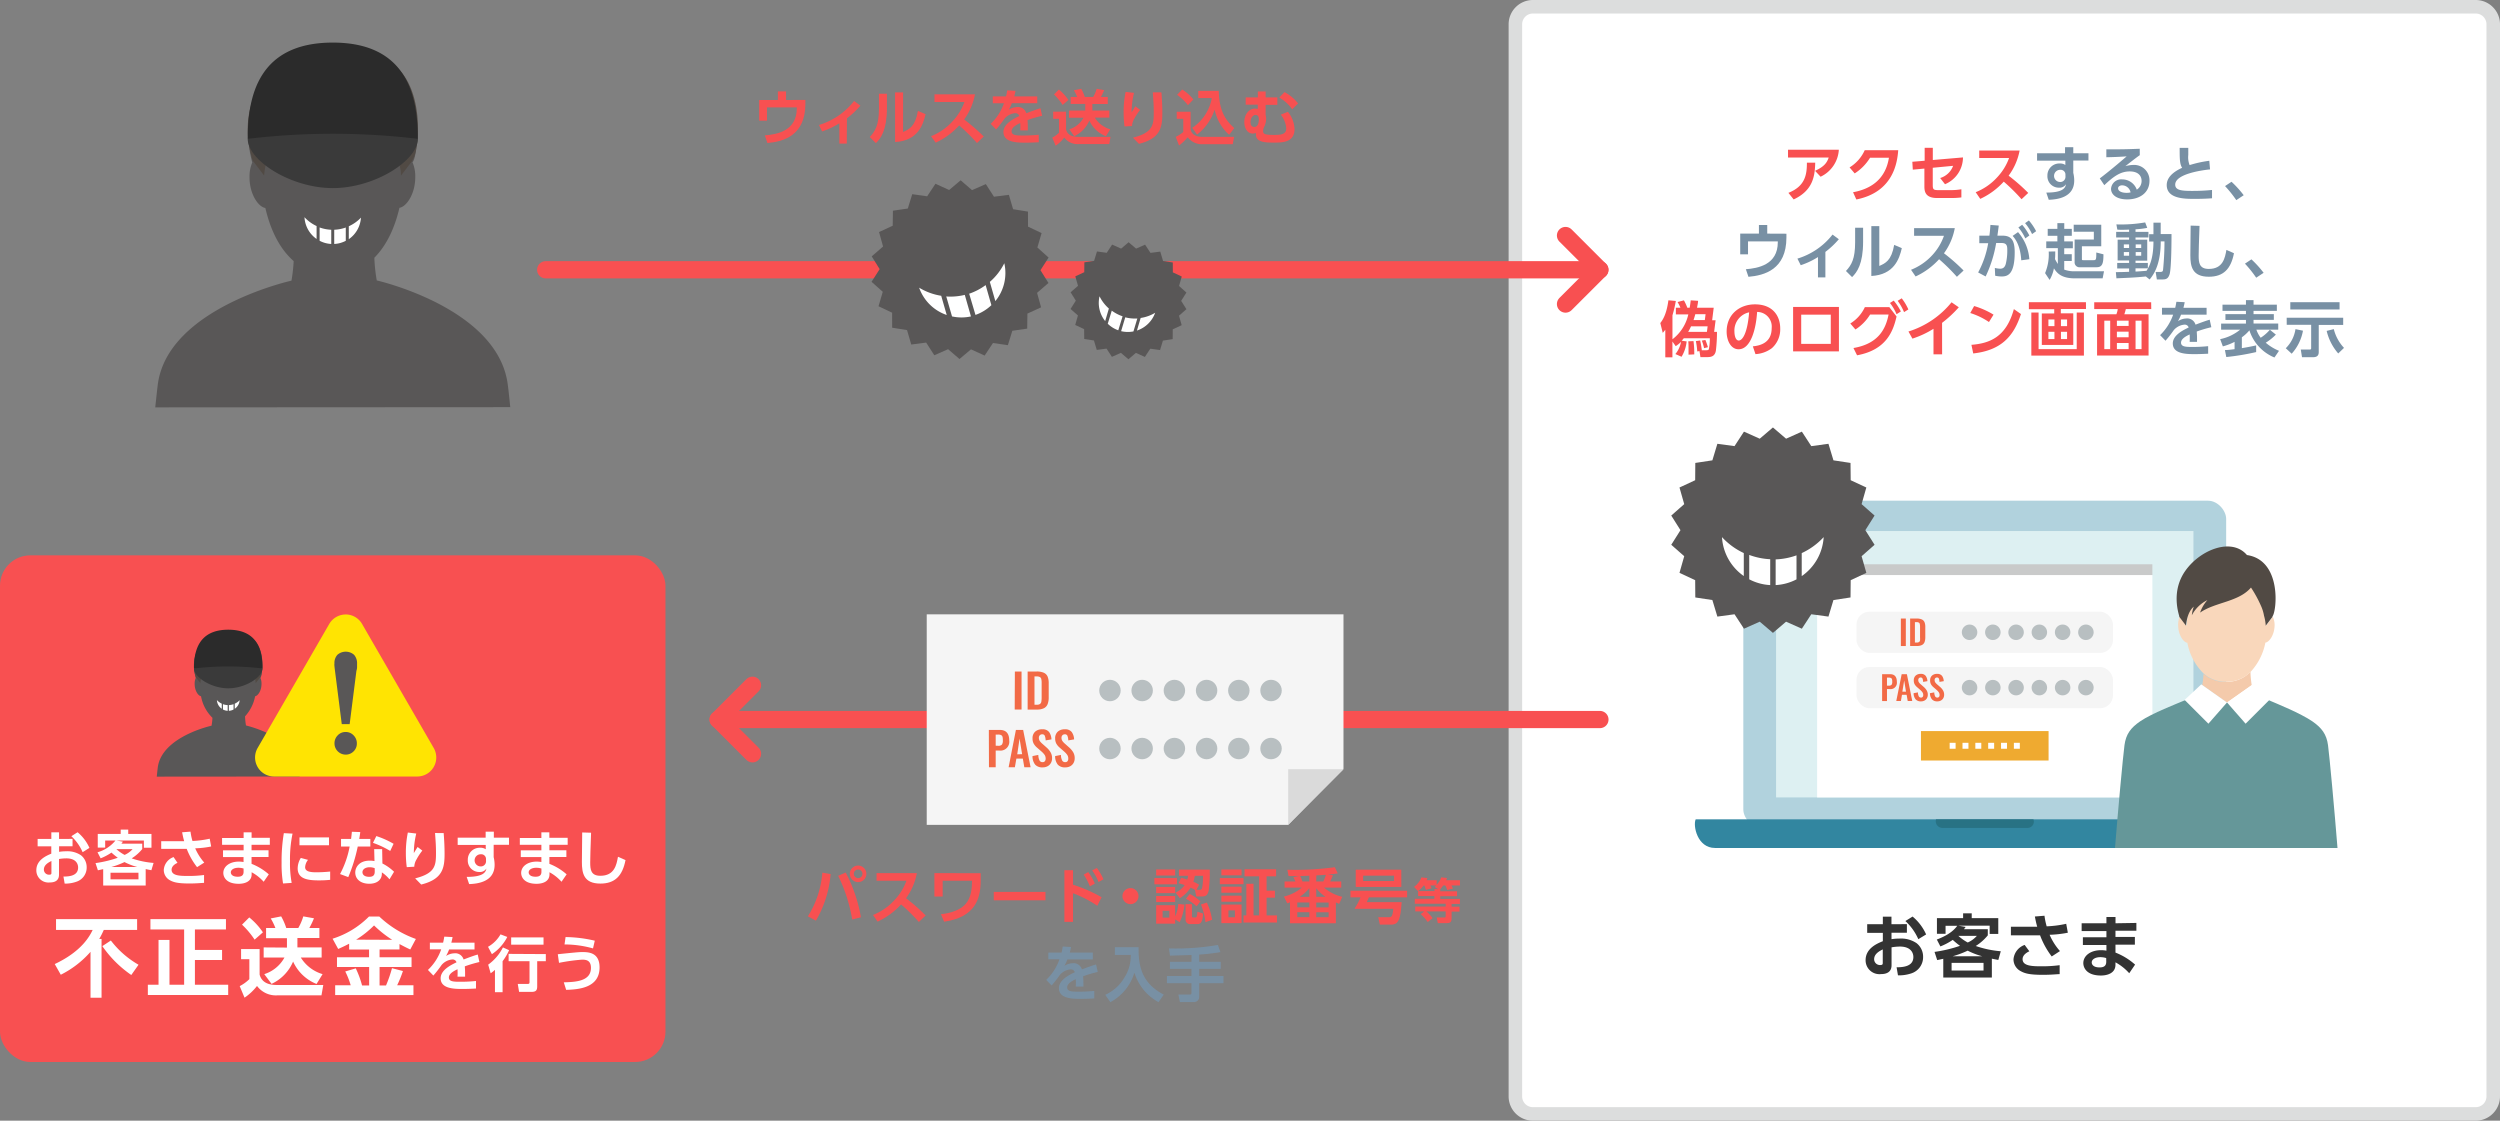 <svg xmlns="http://www.w3.org/2000/svg" width="580" height="260" viewBox="0 0 580 260"><rect x="0" y="0" width="580" height="260" fill="#808080" stroke="none"/><defs><style>.cls-1,.cls-11{fill:none;}.cls-2{fill:#595757;}.cls-3{fill:#514a44;}.cls-4{fill:#2b2b2b;}.cls-5{fill:#3a3a3a;}.cls-6{fill:#fff;}.cls-7{fill:#f85051;}.cls-8{fill:#dcdddd;}.cls-9{fill:#7890a4;}.cls-10{fill:#333;}.cls-11{stroke:#f85051;stroke-linecap:round;stroke-linejoin:round;stroke-width:4px;}.cls-12,.cls-22{fill:#f5f5f5;}.cls-12,.cls-13{fill-rule:evenodd;}.cls-13{fill:#dadada;}.cls-14{fill:#b8bfc1;}.cls-15{fill:#f26a46;}.cls-16{fill:#b1d2dd;}.cls-17{fill:#3286a0;}.cls-18{fill:#287284;}.cls-19{fill:#ddf0f2;}.cls-20{fill:#c9caca;}.cls-21{fill:#efaa30;}.cls-23{fill:#30849e;}.cls-24{fill:#216289;}.cls-25{fill:#659799;}.cls-26{fill:#f4caab;}.cls-27{fill:#f9d7bb;}.cls-28{fill:#ffe402;}</style></defs><title>contents</title><g id="frame"><rect class="cls-1" width="580" height="260"/></g><g id="design"><path class="cls-2" d="M118.38,94.46c-.25-2.51-.46-4.42-.6-5.4-2.41-17.67-30.37-24-30.37-24a38.34,38.34,0,0,1-.56-5.27c2.81-2.81,4.73-6.88,5.82-11.58,1.6-.23,3.67-3.18,3.67-7.1a8.24,8.24,0,0,0-.63-3.44l-.05.2a.24.24,0,0,1,.05-.2C97.36,35.6,98.52,17.51,86,13c-5.24-2.81-19.15-3.31-25.09,5.71-5.42,8.24-2.76,17.46-2.39,19a8.24,8.24,0,0,0-.63,3.44c0,3.93,2.07,6.87,3.67,7.1,1.18,5.12,3.34,9.51,6.57,12.32a36.82,36.82,0,0,1-.51,4.54s-28.61,6.35-31,24c-.13,1-.34,2.89-.6,5.4Zm-57.1-53v0Z"/><path class="cls-3" d="M87.09,25.49a48.27,48.27,0,0,1,4,7.28,15.74,15.74,0,0,1,1.23,4c.18,1.43.74,2.09.69,4l.76-1,1.95-2.56a.24.24,0,0,1,.05-.2c1.65-2.06,3.79-22.4-10.2-24.45C79.33,9.2,67,10.28,61,18.74c-5.73,8-2.85,16.72-2.48,18.23l.05.21,1.95,2.56.76,1s.25-5.26,3.1-7.6a12.93,12.93,0,0,0-.78,3.44,14,14,0,0,1,6.21-6.05,14.43,14.43,0,0,0-2.93,5C72.79,31.27,82.16,31.3,87.09,25.49Z"/><path class="cls-4" d="M57.47,32.22c0-9.8,2.41-22.34,19.74-22.34S96.94,22.42,96.94,32.22a89.91,89.91,0,0,1-19.74,2.3A89.66,89.66,0,0,1,57.47,32.22Z"/><path class="cls-5" d="M57.47,32.21c0,5,10,11.43,19.74,11.43s19.74-6.42,19.74-11.43a166.16,166.16,0,0,0-39.47,0Z"/><path class="cls-6" d="M73.45,55.44v-3a8.9,8.9,0,0,1-2.81-2.05A6.56,6.56,0,0,0,73.45,55.44Z"/><path class="cls-6" d="M77.54,56.6a6.51,6.51,0,0,0,2.68-.73V52.78a8.85,8.85,0,0,1-2.68.52Z"/><path class="cls-6" d="M80.92,52.49v3a6.56,6.56,0,0,0,2.82-5A8.9,8.9,0,0,1,80.92,52.49Z"/><path class="cls-6" d="M74.15,55.86a6.51,6.51,0,0,0,2.7.74V53.3a8.85,8.85,0,0,1-2.7-.53Z"/><rect class="cls-7" y="128.84" width="154.39" height="117.54" rx="7.04" ry="7.04"/><path class="cls-6" d="M16.83,194.62v1.71H13.71v1.3a9.89,9.89,0,0,1,1.58-.13,5.64,5.64,0,0,1,3.49.92,3.53,3.53,0,0,1,1.33,2.82,3.45,3.45,0,0,1-2.38,3.32A7.83,7.83,0,0,1,15,205l-.28-1.64c1.32,0,3.4-.15,3.4-2.09,0-1-.64-2.13-2.73-2.13a10.94,10.94,0,0,0-1.7.15v3.63c0,1.41-1,1.81-2.14,1.81a2.81,2.81,0,0,1-3.12-2.83c0-2.39,2.33-3.37,3.47-3.85v-1.7H8.73v-1.71h3.18v-1.54h1.79v1.54Zm-4.9,5.13c-.63.32-1.75.87-1.75,2a1.18,1.18,0,0,0,1.23,1.18c.52,0,.52-.21.52-.46ZM18,193.08a10,10,0,0,1,2.75,3.63l-1.58,1A11.12,11.12,0,0,0,16.55,194Z"/><path class="cls-6" d="M35.12,201.89c-.78-.15-1-.18-1.32-.27v3.82H23.94v-3.8l-1.23.27-.55-1.67A27.46,27.46,0,0,0,27.33,199a15.21,15.21,0,0,1-1.47-1.2,12.54,12.54,0,0,1-2.51,1.33l-.73-1.4A8.3,8.3,0,0,0,26.79,195H24.4v1.64H22.68v-3.17H28v-1h1.75v1h5.39v3.21H33.38V195H27l1.51.27c-.08.13-.28.38-.35.46H33v1.25a10,10,0,0,1-2.45,2.16,20.42,20.42,0,0,0,5.08,1.06Zm-3,.59H25.64V204h6.49Zm-.24-1.33a14.63,14.63,0,0,1-3-1.15,19.19,19.19,0,0,1-3.07,1.15ZM27,197a9.36,9.36,0,0,0,1.91,1.34A5.4,5.4,0,0,0,30.76,197Z"/><path class="cls-6" d="M45.72,201.18a16.49,16.49,0,0,1-2.4-4.24l-1.37,0H37.4v-1.78l4.66,0h.67c-.2-.7-.29-1.13-.48-2.07l1.95-.15a13.72,13.72,0,0,0,.45,2.16,22,22,0,0,0,4-.52l.34,1.81a22.43,22.43,0,0,1-3.7.42,12.39,12.39,0,0,0,2.1,3.31Zm-4.54-1c-.34.15-1.37.66-1.37,1.6,0,1.36,1.86,1.44,3.73,1.44a26.83,26.83,0,0,0,3.8-.22v1.83c-.56,0-1.61.14-3.4.14-2.79,0-3.7-.31-4.5-.74A2.71,2.71,0,0,1,38,201.77a3.41,3.41,0,0,1,2.27-2.93Z"/><path class="cls-6" d="M62.6,194.37V196H58.36v1.26H62.3v1.57H58.36v1.58a13.27,13.27,0,0,1,4,2.44l-1.19,1.72a10.3,10.3,0,0,0-2.79-2.21v.49c0,1.68-1.6,2.19-3,2.19-2.9,0-3.57-1.58-3.57-2.52,0-1.5,1.47-2.63,3.61-2.63a6.31,6.31,0,0,1,1.08.1v-1.15H51.74v-1.57h4.78V196h-5v-1.58h5V193.1h1.85v1.27Zm-6.09,7.13a4,4,0,0,0-1.19-.18c-1,0-1.77.42-1.77,1.08,0,.18.1,1,1.6,1,.69,0,1.36-.18,1.36-1.13Z"/><path class="cls-6" d="M67.87,193.4a29.4,29.4,0,0,0-.59,6.43,25.23,25.23,0,0,0,.39,5l-2,.14a27.19,27.19,0,0,1-.34-4.8,39.21,39.21,0,0,1,.52-6.88Zm3.59,6.09a3,3,0,0,0-.67,1.7c0,1,1.19,1.18,2.52,1.18a32.33,32.33,0,0,0,3.29-.17v1.92a24.35,24.35,0,0,1-2.62.13c-2.58,0-4.92-.32-4.92-2.79a4.63,4.63,0,0,1,.73-2.42Zm4.87-5.21v1.82H69.48v-1.82Z"/><path class="cls-6" d="M85.92,194.64v1.75H83a37.9,37.9,0,0,1-2.2,7.1l-1.91-.71a22.13,22.13,0,0,0,2.23-6.39h-2v-1.75h2.33c.08-.67.14-1.06.18-1.67l1.95.07c-.11.88-.14,1-.24,1.6Zm2.8,5.69a10.86,10.86,0,0,1,2.7,1.92L90.36,204a8.34,8.34,0,0,0-1.77-1.61v.31c0,1.4-1.11,2.33-2.91,2.33-2.07,0-3.26-1.12-3.26-2.61,0-1.2.91-2.75,3.35-2.75a6.13,6.13,0,0,1,1.11.1L86.81,197h1.85Zm-1.79,1.09a3.11,3.11,0,0,0-1.16-.22c-1,0-1.68.48-1.68,1.16,0,.18.07,1.06,1.57,1.06.84,0,1.28-.32,1.28-1.22Zm3.6-4a21.1,21.1,0,0,0-4-1.88l.78-1.57a20,20,0,0,1,4,1.79Z"/><path class="cls-6" d="M96.57,193.38a19.71,19.71,0,0,0-.56,4.54c.55-.9.6-1,.88-1.42l1.09.84a12.93,12.93,0,0,0-1.32,2,3.67,3.67,0,0,0-.55,1.74l-1.74.1a24.68,24.68,0,0,1-.21-3.31,23.08,23.08,0,0,1,.46-4.72Zm6.36-.11c.13,1.6.21,3.19.21,4.8,0,3.19-.36,5.9-5.42,7.14l-1.4-1.43c4.68-1.18,4.83-3,4.83-5.88,0-1.62-.07-2.58-.22-4.64Z"/><path class="cls-6" d="M118.09,194.34V196h-3.56v2.86a7.66,7.66,0,0,1,.22,1.77c0,4-4,4.41-5.91,4.48l-.57-1.67c3.91,0,4.4-1.09,4.58-1.95a1.78,1.78,0,0,1-1.67.81,2.64,2.64,0,0,1-2.65-2.79,2.76,2.76,0,0,1,2.91-2.83,2.06,2.06,0,0,1,1.25.35v-1h-6.51v-1.69h6.49l0-1.4h1.9v1.4Zm-5.34,4.85a1.1,1.1,0,0,0-1.19-1,1.41,1.41,0,0,0-.08,2.82,1.2,1.2,0,0,0,1.28-1.25Z"/><path class="cls-6" d="M131.7,194.37V196h-4.24v1.26h3.94v1.57h-3.94v1.58a13.27,13.27,0,0,1,4,2.44l-1.19,1.72a10.3,10.3,0,0,0-2.79-2.21v.49c0,1.68-1.6,2.19-3,2.19-2.9,0-3.57-1.58-3.57-2.52,0-1.5,1.47-2.63,3.61-2.63a6.31,6.31,0,0,1,1.08.1v-1.15h-4.78v-1.57h4.78V196h-5v-1.58h5V193.1h1.85v1.27Zm-6.09,7.13a4,4,0,0,0-1.19-.18c-1,0-1.77.42-1.77,1.08,0,.18.1,1,1.6,1,.69,0,1.36-.18,1.36-1.13Z"/><path class="cls-6" d="M137.13,193.19c-.14,3.1-.2,6.58-.2,6.92,0,1.61.14,3.07,2.35,3.07,3.29,0,3.75-2.54,4.09-4.41l1.75.77c-.71,3.66-2.45,5.45-5.83,5.45-3.85,0-4.29-2.38-4.29-5,0-1.08.07-5.88.07-6.86Z"/><path class="cls-6" d="M21,220.82a22.57,22.57,0,0,1-6.9,5.32l-1.4-2.48c6.4-3,8.2-6.68,8.8-7.92H13v-2.5H31.81v2.5H24.08a20.78,20.78,0,0,1-1.06,2.1h.54v13.64H21Zm4.72-2.62a21.57,21.57,0,0,0,6.42,5.62l-1.68,2.38a26.24,26.24,0,0,1-6.72-6.7Z"/><path class="cls-6" d="M34.9,213.24H52.42v2.4h-7.2v4.74h6.3v2.34h-6.3v5.74h7.72v2.38H34.3v-2.38h2.48v-10.4h2.54v10.4h3.4V215.64H34.9Z"/><path class="cls-6" d="M55.93,220.18h4.3v5.92c.64,2.42,3.12,2.42,4.28,2.42H75l-.42,2.4H64.35a5.43,5.43,0,0,1-4.72-2.18,12.48,12.48,0,0,1-2.9,2.72l-1.12-2.68a9.1,9.1,0,0,0,2.24-1.62v-4.62H55.93Zm1.9-7.34A16.28,16.28,0,0,1,61,216.3L59.07,218a19.56,19.56,0,0,0-2.92-3.48Zm8.74,7v-2.18H61.73V215.3h2.16a13.36,13.36,0,0,0-1.08-2.22l2.42-.48a14,14,0,0,1,1.18,2.7H69.2a12.36,12.36,0,0,0,1.16-2.7l2.48.44a19.17,19.17,0,0,1-1.08,2.26H74.1v2.32H69v2.18h5.62v2.34H69.78A8.92,8.92,0,0,0,74.84,226l-1.4,2.28A10.05,10.05,0,0,1,68,223.08a10,10,0,0,1-5,5.18L61.31,226A8.12,8.12,0,0,0,66,222.14H61.17V219.8Z"/><path class="cls-6" d="M81,218.94c-1.06.56-1.82.9-2.54,1.22l-1.3-2.38a20.59,20.59,0,0,0,8.44-5.14H88a24,24,0,0,0,8.48,5.2l-1.3,2.44c-.52-.24-1.08-.5-2.5-1.26v1.26H88.06v1.8h7.42v2.26H88.06v4.28h1.5a29.48,29.48,0,0,0,1.38-4l2.54.66a26.06,26.06,0,0,1-1.34,3.3h3.78v2.28H77.76v-2.28h3.6a18.84,18.84,0,0,0-1.26-3.2l2.44-.72A22.1,22.1,0,0,1,84,228.63h1.64v-4.28H78.18v-2.26h7.44v-1.8H81Zm10-.9a25.43,25.43,0,0,1-4.22-3.34A22.72,22.72,0,0,1,82.62,218Z"/><path class="cls-6" d="M110.09,218.7v1.58h-5.9a10.1,10.1,0,0,1-.71,1.51,3.7,3.7,0,0,1,1.9-.62,2,2,0,0,1,2.17,1.43c1.75-.66,2.54-.94,3.29-1.15l.38,1.74a30.13,30.13,0,0,0-3.38,1c0,.29.06.73.06,1.4,0,.46,0,.78,0,1h-1.76a13,13,0,0,0,0-1.72c-1.44.66-2,1.27-2,1.9,0,1,1.21,1,2.72,1a34.05,34.05,0,0,0,3.57-.18l0,1.75c-1.11.06-2.23.1-3.12.1-2,0-5.08-.07-5.08-2.48,0-1.91,2.38-3.08,3.68-3.7a.93.93,0,0,0-1-.66,3.64,3.64,0,0,0-2.47,1.29,26.68,26.68,0,0,1-1.9,2.44l-1.26-1.3a12,12,0,0,0,3.08-4.78H99.73V218.7h3.07c.13-.55.18-.84.27-1.4l1.93.1c-.1.53-.17.8-.29,1.3Z"/><path class="cls-6" d="M117.69,217.37a10.54,10.54,0,0,1-3.57,4l-.9-1.71a7.69,7.69,0,0,0,2.9-2.89Zm.42,3.07A12.26,12.26,0,0,1,116.6,223v7.19h-1.77V225a6.56,6.56,0,0,1-1,.8l-.57-2a11,11,0,0,0,3.42-4Zm8.52.91V223h-2v5.83c0,1-.35,1.29-1.4,1.29h-2.8l-.31-1.85h2.28c.32,0,.45-.06.45-.41V223H118v-1.7Zm-.53-3.87v1.68h-7.51v-1.68Z"/><path class="cls-6" d="M130.8,227.9c2.69-.08,6.3-.21,6.3-3.36,0-1.82-1.22-1.9-2.09-1.9a44,44,0,0,0-5.32.74l-.28-2c3.92-.41,5-.5,5.6-.5,1.39,0,4.09,0,4.09,3.57,0,4.82-5,5.1-7.75,5.2Zm6.78-7.87a24.83,24.83,0,0,0-6.61-.92l.24-1.71a30.86,30.86,0,0,1,6.78.84Z"/><rect class="cls-6" x="351.57" y="1.57" width="226.86" height="256.86" rx="4.05" ry="4.05"/><path class="cls-8" d="M574.38,3.14a2.49,2.49,0,0,1,2.48,2.48V254.38a2.49,2.49,0,0,1-2.48,2.48H355.62a2.49,2.49,0,0,1-2.48-2.48V5.62a2.49,2.49,0,0,1,2.48-2.48H574.38m0-3.14H355.62A5.64,5.64,0,0,0,350,5.62V254.38a5.64,5.64,0,0,0,5.62,5.62H574.38a5.64,5.64,0,0,0,5.62-5.62V5.62A5.64,5.64,0,0,0,574.38,0Z"/><path class="cls-7" d="M192.71,202.78a25.55,25.55,0,0,1-3.42,10.81l-1.86-1a22.15,22.15,0,0,0,3.35-10.13Zm5,10.55a36.58,36.58,0,0,0-3.25-10.14l1.74-.77a35.4,35.4,0,0,1,3.54,10.39ZM201,202.73a1.92,1.92,0,1,1-1.92-1.92A1.92,1.92,0,0,1,201,202.73Zm-2.91,0a1,1,0,1,0,1-1A1,1,0,0,0,198.09,202.73Z"/><path class="cls-7" d="M212.71,202.56a14.28,14.28,0,0,1-2.51,5.83,43,43,0,0,1,4.55,4l-1.57,1.51a43.79,43.79,0,0,0-4.13-4.08,17,17,0,0,1-5.45,4l-1.06-1.55a13.39,13.39,0,0,0,5-3.47,12.89,12.89,0,0,0,2.75-4.47h-6.93v-1.77Z"/><path class="cls-7" d="M227.52,202.58v1.75c0,4.37-1.44,8.5-8.49,9.5l-.74-1.74c2.28-.21,4.52-1,5.71-2.34,1.4-1.6,1.5-3.89,1.51-5.42h-6.81V208h-1.92v-5.43Z"/><path class="cls-7" d="M242.55,206.92v1.95h-12v-1.95Z"/><path class="cls-7" d="M254.57,210.14a26.69,26.69,0,0,0-5.63-2.91v6.65h-2v-12h2v3.38a33.3,33.3,0,0,1,6.63,2.9Zm-2.1-7.82A12.13,12.13,0,0,1,254,205l-1.16.64a11.74,11.74,0,0,0-1.43-2.72Zm2-.94A12.55,12.55,0,0,1,256,204l-1.15.63a11.63,11.63,0,0,0-1.47-2.7Z"/><path class="cls-7" d="M264.13,207.9a1.86,1.86,0,1,1-1.86-1.86A1.87,1.87,0,0,1,264.13,207.9Z"/><path class="cls-7" d="M273.06,203.71v1.46h-5.24v-1.46Zm-.43-2v1.42h-4.4v-1.42Zm0,4.06v1.43h-4.4v-1.43Zm0,2.1v1.41h-4.4v-1.41Zm2.16,2a12.31,12.31,0,0,1-1.11,4.08l-1.05-.66v1h-4.4V210h4.4v2.62a8.16,8.16,0,0,0,.73-2.91Zm-3.5,1.44h-1.57v1.57h1.57Zm5.94-4.86c-.41-.24-.66-.36-1-.53a7.85,7.85,0,0,1-2.51,2.46l-1-1.3a5,5,0,0,0,2.12-1.74c-.63-.21-.85-.28-1.39-.43l.56-1.25c.48.11.71.17,1.44.39a3.72,3.72,0,0,0,.17-.87h-2.1v-1.44h7.14a30.33,30.33,0,0,1-.25,4.92c-.2.74-.46,1.32-1.49,1.32h-1.39Zm-.7,3.32v2.69c0,.13,0,.39.24.39h.57c.29,0,.38-.24.45-1.33l1.34.42c-.13,1.32-.24,2.45-1.3,2.45h-1.7a1,1,0,0,1-1.08-1v-3.63Zm1.08.5a11.54,11.54,0,0,0-2.48-1.76l.9-1.11a10.63,10.63,0,0,1,2.47,1.71Zm.78-3.84c.27,0,.45-.11.53-.55a14.55,14.55,0,0,0,.17-2.7h-1.89a8.52,8.52,0,0,1-.34,1.39,6.77,6.77,0,0,1,1.33.7l-.63,1.16Zm1.28,7.52a16.31,16.31,0,0,0-1.05-4.1l1.37-.46a15,15,0,0,1,1.22,4Z"/><path class="cls-7" d="M288.49,203.71v1.43H283v-1.43Zm-.45-2v1.37h-4.68v-1.37Zm0,4v1.4h-4.68v-1.4Zm0,2.09v1.4h-4.68v-1.4Zm0,2.06v4.31h-4.68v-4.31Zm-1.55,1.36H285v1.58h1.5Zm4.33-6.19v7.34h1.3v-9.06h-3.39v-1.64h7.33v1.64h-2.21v3.32h1.93v1.63h-1.93v4.12h2.41v1.64h-7.77v-1.64h.66v-7.34Z"/><path class="cls-7" d="M309.25,203.07c-.13.31-.17.41-.64,1.43h2.56v1.43h-4a10.07,10.07,0,0,0,4.23,2.13l-.71,1.64-.77-.34v4.83H299.28v-4.86a4.93,4.93,0,0,1-.64.24l-.77-1.57a10,10,0,0,0,4.15-2.07h-4V204.5h2.52c-.18-.42-.29-.64-.48-1l1.26-.25-2.37,0-.28-1.47a67.32,67.32,0,0,0,11-.59l.69,1.44c-1,.15-1.5.2-2.28.27Zm-8.28,6.3v1.13h2.8v-1.13Zm0,2.26v1.15h2.8v-1.15Zm2.8-3.57v-2a10.46,10.46,0,0,1-2.23,2Zm0-4.89-2.12.07a12.58,12.58,0,0,1,.52,1.26h1.6Zm1.6,1.33H307a7.47,7.47,0,0,0,.6-1.54l-2.21.14Zm2.17,3.56a8.6,8.6,0,0,1-2.17-2v2Zm-2.17,1.32v1.13h2.87v-1.13Zm0,2.26v1.15h2.87v-1.15Z"/><path class="cls-7" d="M325.18,209.3c-.27,3.91-.66,5.21-2.44,5.21h-2.61l-.38-1.72h2.55c.64,0,.81-.5.94-1.95h-9a17,17,0,0,0,1.42-2.66h-2.35v-1.53h13.14v1.53h-8.87c-.08.21-.28.69-.49,1.12Zm-.07-3.53H314.53v-4H325.1Zm-1.69-2.61h-7.17v1.23h7.17Z"/><path class="cls-7" d="M333.65,206.29l-.82-.52a3.64,3.64,0,0,0,.36-.34h-1.36a5.79,5.79,0,0,1,.31.65l-1.33.36a9.83,9.83,0,0,0-.36-1h-.17a6.81,6.81,0,0,1-1.29,1.31l-.93-1a4.85,4.85,0,0,0,1.71-2.2l1.39.17a4.88,4.88,0,0,1-.19.49h2.34v1.08a5.74,5.74,0,0,0,1.06-1.75l1.32.16c-.06.19-.1.31-.18.51h3.2v1.21h-2c.07.12.24.4.38.71l-1.32.36c-.13-.37-.28-.7-.45-1.06h-.5a6.84,6.84,0,0,1-.68.86v.48h3.89v1.15h-3.89v.64h4.56v1.15h-1.93v.64h1.84v1.14h-1.84v1.24c0,.83,0,1.43-1.08,1.43h-2.12l-.26-1.31H335c.36,0,.39,0,.39-.4v-1h-4.48a9.49,9.49,0,0,1,1.46,1.56l-1.14.9a10.13,10.13,0,0,0-1.63-1.84l.85-.62h-2.11v-1.14h7.06v-.64h-7.17v-1.15h4.55v-.64H329v-1.15h3.81v-.49Z"/><path class="cls-9" d="M253.54,221v1.58h-5.9a10.1,10.1,0,0,1-.71,1.51,3.7,3.7,0,0,1,1.9-.62,2,2,0,0,1,2.17,1.43c1.75-.66,2.54-.94,3.29-1.15l.38,1.74a30.13,30.13,0,0,0-3.38,1c0,.29.06.73.06,1.4,0,.46,0,.78,0,1h-1.77a13,13,0,0,0,0-1.72c-1.44.66-2,1.27-2,1.9,0,1,1.21,1,2.72,1a34.05,34.05,0,0,0,3.57-.18l0,1.75c-1.11.06-2.23.1-3.12.1-2,0-5.08-.07-5.08-2.48,0-1.91,2.38-3.08,3.68-3.7a.93.93,0,0,0-1-.66,3.64,3.64,0,0,0-2.47,1.29,26.68,26.68,0,0,1-1.9,2.44l-1.26-1.3a12,12,0,0,0,3.08-4.78h-2.59V221h3.07c.13-.55.18-.84.27-1.4l1.93.1c-.1.53-.17.8-.29,1.3Z"/><path class="cls-9" d="M258.66,219.75h5.5c-.1,4.89,1.05,8.5,5.83,11l-1.21,1.75a11.67,11.67,0,0,1-5.6-6.85,11.44,11.44,0,0,1-5.58,6.85l-1.18-1.7a9.87,9.87,0,0,0,4.44-4,9.23,9.23,0,0,0,1.47-5.25h-3.68Z"/><path class="cls-9" d="M276.44,221.56l-5,.15-.24-1.68a57.56,57.56,0,0,0,11.36-.8l.58,1.67c-2,.31-3.46.48-4.93.56v1.68h5v1.64h-5v1.65h5.64v1.67h-5.64v3.05a1.2,1.2,0,0,1-1.15,1.33h-3.33l-.34-1.75H276c.17,0,.42,0,.42-.32V228.1h-5.7v-1.67h5.7v-1.65h-5v-1.64h5Z"/><path class="cls-10" d="M442.4,214.4v2h-3.57v1.49a11.28,11.28,0,0,1,1.81-.14,6.45,6.45,0,0,1,4,1.06,4,4,0,0,1,1.52,3.22,3.94,3.94,0,0,1-2.72,3.79,9,9,0,0,1-3.11.46l-.32-1.87c1.5,0,3.89-.18,3.89-2.38,0-1.12-.74-2.43-3.12-2.43a12.53,12.53,0,0,0-1.94.18v4.15c0,1.62-1.18,2.06-2.45,2.06a3.21,3.21,0,0,1-3.57-3.23c0-2.74,2.66-3.86,4-4.4v-1.94h-3.63v-2h3.63v-1.76h2v1.76Zm-5.6,5.86c-.72.37-2,1-2,2.29a1.35,1.35,0,0,0,1.41,1.34c.59,0,.59-.24.59-.53Zm6.92-7.62a11.43,11.43,0,0,1,3.14,4.15l-1.81,1.1a12.69,12.69,0,0,0-3-4.21Z"/><path class="cls-10" d="M463.61,222.71c-.9-.18-1.1-.21-1.5-.3v4.37H450.84v-4.34l-1.41.3-.62-1.9a31.37,31.37,0,0,0,5.91-1.41,17.34,17.34,0,0,1-1.68-1.38,14.35,14.35,0,0,1-2.87,1.52l-.83-1.6c3.27-1.22,4.32-2.62,4.75-3.19h-2.72v1.87h-2V213h6.07v-1.1h2V213h6.16v3.67h-2v-1.92h-7.3l1.73.3c-.1.14-.32.43-.4.53h5.54V217a11.46,11.46,0,0,1-2.8,2.47,23.35,23.35,0,0,0,5.81,1.22Zm-3.43.67h-7.41v1.79h7.41Zm-.27-1.52a16.75,16.75,0,0,1-3.41-1.31,21.85,21.85,0,0,1-3.5,1.31Zm-5.57-4.74a10.66,10.66,0,0,0,2.18,1.54,6.16,6.16,0,0,0,2.11-1.54Z"/><path class="cls-10" d="M476,221.9A18.86,18.86,0,0,1,473.3,217l-1.57,0h-5.2v-2l5.33,0h.77c-.22-.8-.34-1.3-.54-2.37l2.23-.18a16,16,0,0,0,.51,2.46,25.12,25.12,0,0,0,4.53-.59l.38,2.07a25.6,25.6,0,0,1-4.23.48,14.11,14.11,0,0,0,2.4,3.78Zm-5.19-1.2c-.38.18-1.57.75-1.57,1.83,0,1.55,2.13,1.65,4.26,1.65a30.72,30.72,0,0,0,4.34-.26V226c-.64,0-1.84.16-3.89.16-3.19,0-4.23-.35-5.14-.85a3.09,3.09,0,0,1-1.68-2.75,3.89,3.89,0,0,1,2.59-3.34Z"/><path class="cls-10" d="M495.64,214.12v1.81h-4.85v1.44h4.5v1.79h-4.5V221a15.16,15.16,0,0,1,4.55,2.79l-1.36,2a11.8,11.8,0,0,0-3.19-2.53l0,.56c0,1.92-1.82,2.5-3.38,2.5-3.31,0-4.08-1.81-4.08-2.88,0-1.71,1.68-3,4.13-3a7.21,7.21,0,0,1,1.23.11v-1.31h-5.46v-1.79h5.46v-1.44h-5.75v-1.81h5.75v-1.46h2.11v1.46Zm-7,8.15a4.56,4.56,0,0,0-1.36-.21c-1.12,0-2,.48-2,1.23,0,.21.11,1.15,1.82,1.15.79,0,1.55-.21,1.55-1.3Z"/><path class="cls-7" d="M426.61,34.74A7.4,7.4,0,0,1,422.38,41l-1.29-1.37c2.23-1,2.8-2,3.17-3.08h-9.44V34.74Zm-11.7,10c3.89-1.54,4.3-4.22,4.29-7h1.93c-.07,3.25-.59,6.46-5,8.53Z"/><path class="cls-7" d="M429.91,44.6c3.81-.7,7.49-2.75,8.32-8h-4.38a11.38,11.38,0,0,1-3.56,3.63l-1.19-1.39a9,9,0,0,0,3.52-4h7.77c-.22,2.82-1.08,9.71-9.72,11.44Z"/><path class="cls-7" d="M443.77,39.36l-.11-1.83,2.86-.24v-3h1.89v2.83l7-.6a6.77,6.77,0,0,1-4.17,6.22l-1.12-1.44a4.57,4.57,0,0,0,3-2.83l-4.72.45V43c0,1,.25,1.11,1.37,1.11h3a15.14,15.14,0,0,0,2.27-.2V45.8a17.68,17.68,0,0,1-2.21.14h-3.43c-2.83,0-2.94-1.65-2.94-2.73v-4.1Z"/><path class="cls-7" d="M468.55,34.93A14.28,14.28,0,0,1,466,40.76a43.11,43.11,0,0,1,4.55,4L469,46.22a43.87,43.87,0,0,0-4.13-4.08,17,17,0,0,1-5.45,4l-1.06-1.55a13.38,13.38,0,0,0,5-3.47,12.89,12.89,0,0,0,2.75-4.47h-6.93V34.93Z"/><path class="cls-9" d="M484.52,35.55v1.69H481V40.1a7.66,7.66,0,0,1,.22,1.77c0,4-4,4.41-5.91,4.48l-.57-1.67c3.91,0,4.4-1.09,4.58-1.95a1.78,1.78,0,0,1-1.67.81A2.64,2.64,0,0,1,475,40.76a2.76,2.76,0,0,1,2.91-2.83,2.06,2.06,0,0,1,1.25.35v-1H472.6V35.55h6.49l0-1.4H481v1.4Zm-5.34,4.85a1.1,1.1,0,0,0-1.19-1,1.41,1.41,0,0,0-.08,2.82,1.2,1.2,0,0,0,1.28-1.25Z"/><path class="cls-9" d="M496.43,36c-.76.52-2.24,1.68-3.35,2.55a7.12,7.12,0,0,1,1.78-.28,3.56,3.56,0,0,1,3.82,3.68c0,2.69-2.17,4.31-5.17,4.31-2.59,0-3.75-1.21-3.75-2.45a2.36,2.36,0,0,1,2.59-2.19A3.57,3.57,0,0,1,495.73,44a2.37,2.37,0,0,0,1.12-2c0-1.29-.87-2.23-2.75-2.23-2.17,0-3.77,1.18-5.9,3.19l-1.05-1.57c.57-.42,3-2.3,6.23-5.11-1.5.1-2.93.17-4.71.2V34.65c3.07,0,4.43,0,7.75-.14ZM492.31,43c-.57,0-.92.36-.92.66,0,.66.78,1.08,2,1.08a3.84,3.84,0,0,0,.9-.1A2,2,0,0,0,492.31,43Z"/><path class="cls-9" d="M512.73,39.3c-1.15.11-8.08.91-8.08,3.53,0,1.36,1.6,1.46,4,1.46a43.62,43.62,0,0,0,4.54-.22V46c-.81.06-2,.14-4,.14-2.33,0-6.51,0-6.51-3.21,0-2.33,2.66-3.57,3.57-4-.55-.88-.57-2-.57-4.62h2c0,.43,0,.9,0,1.65a4.89,4.89,0,0,0,.31,2.34,26.66,26.66,0,0,1,4.57-1Z"/><path class="cls-9" d="M518.82,46.43a26.91,26.91,0,0,0-2.61-3.26l1.5-1a24.08,24.08,0,0,1,2.83,3.12Z"/><path class="cls-9" d="M414.45,54.22v.88c0,7.44-5.13,8.8-8.81,9.12l-.6-1.76c2.76-.22,7.41-1,7.41-6.26V56h-6.91V59h-1.81v-4.8h4.34v-2H410v2Z"/><path class="cls-9" d="M423.49,64.35h-1.72V59.64a18.28,18.28,0,0,1-4,1.89L417,60a16.37,16.37,0,0,0,8.15-5.58l1.46,1.08a19.85,19.85,0,0,1-3.12,2.94Z"/><path class="cls-9" d="M432.24,56.08c0,5.21-1.43,7.1-2.56,8.21l-1.42-1.42c1.3-1.4,2.13-2.82,2.13-6.64v-3.4h1.85ZM436,61.7c1.4-.62,2.82-1.23,3.45-4.89l1.77.76c-.57,2.52-1.83,6.18-7.07,6.46V52.47H436Z"/><path class="cls-9" d="M453.51,52.93A14.28,14.28,0,0,1,451,58.76a43.11,43.11,0,0,1,4.55,4L454,64.22a43.87,43.87,0,0,0-4.13-4.08,17,17,0,0,1-5.45,4l-1.06-1.55a13.38,13.38,0,0,0,5-3.47A12.89,12.89,0,0,0,451,54.7h-6.93V52.93Z"/><path class="cls-9" d="M458.93,63.21a22.26,22.26,0,0,0,2.33-6.79h-2.06V54.67h2.34c.1-.71.15-1.22.24-2.49l1.93.15c-.08.66-.18,1.46-.31,2.34h1.12c2,0,2.89.91,2.89,3.85,0,5.1-1.6,5.62-3,5.62a7,7,0,0,1-1.53-.17l-.08-1.81a6.09,6.09,0,0,0,1.23.18c.7,0,1.11-.35,1.32-1.15a12.86,12.86,0,0,0,.34-3c0-1,0-1.82-1.33-1.81h-1.25a29.14,29.14,0,0,1-2.44,7.76Zm10-2.82c-.22-3.67-1.54-5.13-2-5.66l1.25-.88a10.77,10.77,0,0,1,2.63,6.29Zm.21-8.24a12.05,12.05,0,0,1,1.67,2.49l-.94.67a10.85,10.85,0,0,0-1.61-2.54Zm1.56-1a12.45,12.45,0,0,1,1.68,2.49l-.94.67a11.22,11.22,0,0,0-1.62-2.54Z"/><path class="cls-9" d="M476.82,58.33c0,.57,0,1.09-.06,1.79a11.45,11.45,0,0,0,.66,1.12V57.56h-2.69V56h2.58V54.7h-2.24V53.1h2.24V51.76h1.6V53.1h1.75v1.6H478.9V56h2v1.6h-2v1.37h1.75v1.58H478.9v2a6.7,6.7,0,0,0,2.44.39h6.79l-.32,1.64H481.4c-3.15,0-4.19-1.22-4.89-2.33a8.11,8.11,0,0,1-1,2.69l-1.05-1.58a11.29,11.29,0,0,0,.84-5Zm10.67-6.19v5H483V60c0,.36,0,.36.45.36h2.23c.62,0,.66-.14.66-1.78L488,59c0,2-.2,3-1.57,3H482.6a1.14,1.14,0,0,1-1.29-1.23V55.57h4.46V53.76H481.1V52.13Z"/><path class="cls-9" d="M497.84,64.14c-2.46.25-3.64.29-6.83.43l-.13-1.44c.76,0,1.4,0,3.07-.07v-.77h-2.76V61h2.76v-.57h-2.66V55.61h2.66v-.52h-3v-1.3h3v-.52c-1.42.06-2.19.06-2.73,0L491,52.06a32.87,32.87,0,0,0,6.68-.46l.48,1.26a17.73,17.73,0,0,1-2.72.34v.59h3v1.3h-3v.52h2.72v4.86h-2.72V61h2.86v1.25h-2.86V63c.36,0,2.16-.14,2.56-.18.48-.76,1.6-2.49,1.6-6.79h-1v-1.7h1V51.66h1.68v2.65h2.51c0,.83,0,7.94-.45,9.33-.32,1-.8,1.19-1.58,1.19h-1.37l-.28-1.74h1.08c.49,0,.57-.18.63-.41a66.44,66.44,0,0,0,.34-6.68h-.87c0,4.65-1.21,7.24-2.58,8.84Zm-5.11-7.44v.83h1.22V56.7Zm0,1.78v.85h1.22v-.85Zm2.75-1.78v.83h1.28V56.7Zm0,1.78v.85h1.28v-.85Z"/><path class="cls-9" d="M510.29,52.4c-.14,3.1-.2,6.58-.2,6.92,0,1.61.14,3.07,2.35,3.07,3.29,0,3.75-2.54,4.09-4.41l1.75.77c-.71,3.66-2.45,5.45-5.83,5.45-3.85,0-4.29-2.38-4.29-5,0-1.08.07-5.88.07-6.86Z"/><path class="cls-9" d="M523.44,64.43a26.91,26.91,0,0,0-2.61-3.26l1.5-1a24.08,24.08,0,0,1,2.83,3.12Z"/><path class="cls-7" d="M388,79.23V82.9h-1.65v-6.4c-.24.31-.34.43-.59.73l-.57-2.28c.48-.63,1.43-1.88,1.88-5.28l1.72.15a26.21,26.21,0,0,1-.78,3.33v5.56a10,10,0,0,0,3.68-5.77H388.8V71.4h1.06a8.05,8.05,0,0,0-.67-1.33l1.48-.39a11.73,11.73,0,0,1,.79,1.72H392c.13-.69.18-1.18.25-1.72l1.7.11c0,.45-.1.81-.24,1.61h3.87l-.36,2.9h.8L397.68,77h.66a36.92,36.92,0,0,1-.25,4.31c-.21,1.37-1.11,1.54-2,1.54H394.5l-.22-1.39-.52.07a15.43,15.43,0,0,0-.32-2.4l1-.14a21.35,21.35,0,0,1,.38,2.28c1.41,0,1.54,0,1.64-.28a13,13,0,0,0,.22-2.51h-6.05c-.07.1-.15.2-.48.56l1.15.17a8.43,8.43,0,0,1-1.18,3.56l-1.43-.63A6.22,6.22,0,0,0,390,79.31a8.09,8.09,0,0,1-1.23,1ZM396,77l.17-1.29h-3.85a13,13,0,0,1-.67,1.29Zm-3.11,2.13a21.14,21.14,0,0,1,.18,3.09l-1.33.06c0-.31,0-.69,0-1.26,0-.9,0-1.42-.07-1.83Zm2.63-4.87.17-1.36h-2.38c-.13.46-.24.85-.41,1.36Zm-.18,6.51a10.16,10.16,0,0,0-.52-1.75l.83-.15a17.1,17.1,0,0,1,.59,1.68Z"/><path class="cls-7" d="M406.66,80.35c1.77-.17,4.37-.84,4.37-4.24a3.39,3.39,0,0,0-3.38-3.74c-.24,3.82-1.42,8.66-4.3,8.66-1.78,0-2.77-2-2.77-4.1,0-4,3-6.32,6.57-6.32,4.17,0,5.86,2.72,5.86,5.59a5.83,5.83,0,0,1-1.93,4.57,7,7,0,0,1-3.81,1.39ZM402.39,77c0,.66.21,2,1,2s2-1.47,2.41-6.54A4.32,4.32,0,0,0,402.39,77Z"/><path class="cls-7" d="M426.63,71.21V81.52H416V71.21ZM424.74,73h-6.86v6.78h6.86Z"/><path class="cls-7" d="M430,80.74c5.91-1,7.51-4.57,8.15-7.76h-4.29a10.8,10.8,0,0,1-3.4,3.46l-1.19-1.39a8.76,8.76,0,0,0,3.38-3.8h5.67L440,73.43c-.8,3.49-2.41,7.75-9.16,9Zm9.34-11A12.93,12.93,0,0,1,441,72.26l-1,.64a11.45,11.45,0,0,0-1.53-2.61Zm1.86-.53a12.2,12.2,0,0,1,1.54,2.58l-1,.62a12.77,12.77,0,0,0-1.48-2.62Z"/><path class="cls-7" d="M450.57,82.21h-2V76.28a21.83,21.83,0,0,1-4.89,2.28l-.92-1.65a20.85,20.85,0,0,0,10-6.78l1.68,1.16a27.11,27.11,0,0,1-3.88,3.61Z"/><path class="cls-7" d="M461.44,74.71a16.84,16.84,0,0,0-4.34-2.09L458,71a18.92,18.92,0,0,1,4.5,2ZM457.37,80c4.16-.34,8.05-1.72,9.85-8.29l1.64,1.15C467.19,78,464.3,81.28,457.79,82Z"/><path class="cls-7" d="M483.95,71.69h-5.84v1H481v7.33h-7.3V72.73h2.88v-1h-5.88V70.11h13.24Zm-11,.81V81h8.85V72.5h1.67v10H471.27v-10Zm3.68,1.61h-1.4v1.56h1.4Zm0,2.87h-1.4v1.68h1.4Zm2.93-2.87h-1.42v1.56h1.42Zm0,2.87h-1.42v1.68h1.42Z"/><path class="cls-7" d="M499.09,71.7h-5.9a9.33,9.33,0,0,1-.35,1.21h5.63v9.58H486.52V72.91H491a5,5,0,0,0,.32-1.21h-5.46V70.12h13.21Zm-9.52,2.69H488.2V81h1.36Zm4.27,0h-2.72v1.23h2.72Zm0,2.56h-2.72v1.29h2.72Zm0,2.62h-2.72V81h2.72Zm3-5.18h-1.39V81h1.39Z"/><path class="cls-9" d="M511.93,71.41V73H506a10.1,10.1,0,0,1-.71,1.51,3.7,3.7,0,0,1,1.9-.62,2,2,0,0,1,2.17,1.43c1.75-.66,2.54-.94,3.29-1.15l.38,1.74a30.13,30.13,0,0,0-3.38,1c0,.29.06.73.06,1.4,0,.46,0,.78,0,1H508a13,13,0,0,0,0-1.72c-1.44.66-2,1.27-2,1.9,0,1,1.21,1,2.72,1a34.05,34.05,0,0,0,3.57-.18l0,1.75c-1.11.06-2.23.1-3.12.1-2,0-5.08-.07-5.08-2.48,0-1.91,2.38-3.08,3.68-3.7a.93.93,0,0,0-1-.66,3.64,3.64,0,0,0-2.47,1.29,26.68,26.68,0,0,1-1.9,2.44l-1.26-1.3A12,12,0,0,0,504.17,73h-2.59V71.41h3.07c.13-.55.18-.84.27-1.4l1.93.1c-.1.53-.17.8-.29,1.3Z"/><path class="cls-9" d="M527.67,82.94a10.19,10.19,0,0,1-5.81-6.3,9.16,9.16,0,0,1-1.75,1.61v2.52c1.64-.27,2.7-.5,3.32-.64v1.55a55.79,55.79,0,0,1-6.93,1.15l-.32-1.62c.7,0,1.22-.08,2.24-.2v-1.7a13.22,13.22,0,0,1-2.72,1.05l-.62-1.68a10.68,10.68,0,0,0,4.64-2.2H515.3V75.07h5.76v-.85H516.3V72.88h4.76v-.76h-5.44V70.68h5.44V69.63h1.76v1.05h5.41v1.44h-5.41v.76h4.71v1.33h-4.71v.85h5.73v1.42h-5.07a6.76,6.76,0,0,0,1,1.88,9.69,9.69,0,0,0,2.13-1.86L528,77.63a12.18,12.18,0,0,1-2.35,1.88,11.38,11.38,0,0,0,3.08,1.88Z"/><path class="cls-9" d="M534.29,76.72a10.77,10.77,0,0,1-2.62,5.34l-1.37-1.27a7.84,7.84,0,0,0,2.25-4.43Zm-3.78-3h13.11v1.67h-5.67v6.29c0,.81-.42,1.19-1.32,1.19h-2.56l-.29-1.78h2.09c.31,0,.32-.17.32-.36V75.36h-5.67Zm.84-3.61h11.43v1.68H531.35ZM542.47,82a12.16,12.16,0,0,1-2.68-5.23l1.65-.42a9.86,9.86,0,0,0,2.37,4.36Z"/><line class="cls-11" x1="126.6" y1="62.59" x2="371.18" y2="62.59"/><polyline class="cls-11" points="363.2 70.54 371.15 62.59 363.2 54.64"/><path class="cls-7" d="M186.85,23.18v.88c0,7.44-5.13,8.8-8.81,9.12l-.6-1.77c2.76-.22,7.41-1,7.41-6.26v-.24h-6.91V28h-1.81v-4.8h4.34v-2h1.89v2Z"/><path class="cls-7" d="M196.45,33.31h-1.72V28.6a18.32,18.32,0,0,1-4,1.89L190,29a16.37,16.37,0,0,0,8.15-5.57l1.46,1.08a19.81,19.81,0,0,1-3.12,2.94Z"/><path class="cls-7" d="M205.77,25c0,5.21-1.43,7.1-2.56,8.21l-1.42-1.42c1.3-1.4,2.13-2.81,2.13-6.64v-3.4h1.85Zm3.74,5.62c1.4-.62,2.82-1.23,3.45-4.89l1.77.76c-.57,2.52-1.83,6.18-7.07,6.46V21.43h1.86Z"/><path class="cls-7" d="M226.19,21.89a14.29,14.29,0,0,1-2.51,5.83,43,43,0,0,1,4.55,3.95l-1.57,1.51a43.55,43.55,0,0,0-4.13-4.08,17,17,0,0,1-5.45,4L216,31.6a13.39,13.39,0,0,0,5-3.47,12.89,12.89,0,0,0,2.75-4.47H216.8V21.89Z"/><path class="cls-7" d="M240.64,22.37v1.58h-5.9a10,10,0,0,1-.71,1.51,3.71,3.71,0,0,1,1.9-.62,2,2,0,0,1,2.17,1.43c1.75-.66,2.54-.94,3.29-1.15l.38,1.74a30.56,30.56,0,0,0-3.38,1c0,.29.06.73.06,1.4,0,.46,0,.78,0,1h-1.76a13,13,0,0,0,0-1.72c-1.44.66-2,1.28-2,1.9,0,1,1.21,1,2.72,1a34.24,34.24,0,0,0,3.57-.18L241,33c-1.11.06-2.23.1-3.12.1-2,0-5.08-.07-5.08-2.48,0-1.9,2.38-3.08,3.68-3.7a.93.93,0,0,0-1-.66A3.63,3.63,0,0,0,233,27.59a26.42,26.42,0,0,1-1.9,2.44l-1.26-1.3a12,12,0,0,0,3.08-4.78h-2.59V22.37h3.07c.13-.54.18-.84.27-1.4l1.93.1c-.1.53-.17.8-.29,1.3Z"/><path class="cls-7" d="M244.33,25.91h3v4.15c.45,1.69,2.19,1.69,3,1.69h7.31l-.29,1.68h-7.13a3.8,3.8,0,0,1-3.31-1.53,8.72,8.72,0,0,1-2,1.91l-.79-1.88a6.4,6.4,0,0,0,1.57-1.13V27.56h-1.34Zm1.33-5.14a11.36,11.36,0,0,1,2.21,2.42l-1.34,1.16a13.69,13.69,0,0,0-2-2.44Zm6.12,4.88V24.12h-3.39V22.49h1.51a9.4,9.4,0,0,0-.76-1.55l1.7-.34a9.82,9.82,0,0,1,.83,1.89h1.95a8.61,8.61,0,0,0,.81-1.89l1.74.31a13.33,13.33,0,0,1-.76,1.58H257v1.63h-3.57v1.53h3.94v1.64H254A6.25,6.25,0,0,0,257.57,30l-1,1.6a7,7,0,0,1-3.84-3.63,7,7,0,0,1-3.52,3.63L248.1,30a5.69,5.69,0,0,0,3.28-2.69H248V25.65Z"/><path class="cls-7" d="M263.09,21.54a19.72,19.72,0,0,0-.56,4.54c.55-.9.6-1,.88-1.42l1.09.84a12.93,12.93,0,0,0-1.32,2,3.67,3.67,0,0,0-.55,1.74l-1.74.1a24.67,24.67,0,0,1-.21-3.3,23.07,23.07,0,0,1,.46-4.72Zm6.36-.11c.13,1.6.21,3.19.21,4.8,0,3.19-.36,5.9-5.42,7.14l-1.4-1.43c4.68-1.18,4.83-3,4.83-5.88,0-1.62-.07-2.58-.22-4.64Z"/><path class="cls-7" d="M273,25.92h3.22V30c.11.86.88,1.75,2.68,1.75h7.42l-.32,1.7h-6.85a4.16,4.16,0,0,1-3.61-1.6,12.19,12.19,0,0,1-2,1.9l-.77-2a7.78,7.78,0,0,0,1.75-1.13V27.56H273Zm1.28-5.15a10.35,10.35,0,0,1,2.58,2.3L275.6,24.4A11.72,11.72,0,0,0,273.09,22Zm2.3,8.89a10.38,10.38,0,0,0,4.55-6.91H278V21.08h4.75c.11,3.87,1,6.35,3.6,8.63l-1.19,1.57a10.91,10.91,0,0,1-3.37-5.83,11.92,11.92,0,0,1-4.08,5.77Z"/><path class="cls-7" d="M296.34,22.59v1.74h-2.72v2.34a3.41,3.41,0,0,1,.13.92,4.66,4.66,0,0,1-.5,1.93,2.39,2.39,0,0,0-.21.9c0,.71.52.88,2.58.88,1.44,0,2.79-.07,2.79-1.51a5.75,5.75,0,0,0-1.27-3.19l1.65-.66a6.78,6.78,0,0,1,1.54,4c0,3.14-2.87,3.14-4.73,3.14s-4.22,0-4.22-1.85c0-.1,0-.25,0-.38a2.15,2.15,0,0,1-.7.14c-1.27,0-2-1.22-2-2.65,0-1.89,1.15-3.15,2.49-3.15a2,2,0,0,1,.63.1v-1H289V22.59h2.82V21.22h1.81v1.37Zm-6.22,5.7c0,.29,0,1.16.88,1.16s1.05-1.06,1.05-1.78-.29-1-.8-1S290.12,27.32,290.12,28.29Zm9.67-2.94a9.35,9.35,0,0,0-3-2.72L298,21.37A9.82,9.82,0,0,1,301.15,24Z"/><polygon class="cls-2" points="217.03 42.63 220.2 44.08 222.87 41.83 225.51 44.11 228.71 42.71 230.6 45.64 234.06 45.2 235.04 48.54 238.49 49.09 238.5 52.58 241.65 54.08 240.67 57.42 243.27 59.75 241.39 62.69 243.24 65.65 240.6 67.94 241.53 71.3 238.36 72.75 238.31 76.24 234.86 76.74 233.83 80.08 230.37 79.58 228.44 82.49 225.27 81.05 222.6 83.29 219.96 81.01 216.76 82.42 214.87 79.48 211.41 79.93 210.43 76.58 206.98 76.03 206.97 72.55 203.82 71.05 204.8 67.7 202.2 65.38 204.08 62.44 202.24 59.48 204.87 57.19 203.94 53.83 207.11 52.37 207.16 48.88 210.61 48.38 211.64 45.05 215.1 45.54 217.03 42.63"/><path class="cls-6" d="M219.64,73.08l-1.28-4.46a14,14,0,0,1-5.12-1.88A10.29,10.29,0,0,0,219.64,73.08Z"/><path class="cls-6" d="M226.31,73.06A10.22,10.22,0,0,0,230,70.8l-1.33-4.66a13.9,13.9,0,0,1-3.82,2Z"/><path class="cls-6" d="M229.64,65.4l1.28,4.46A10.29,10.29,0,0,0,233,61.07,14,14,0,0,1,229.64,65.4Z"/><path class="cls-6" d="M220.87,73.41a10.22,10.22,0,0,0,4.39,0l-1.43-5a13.9,13.9,0,0,1-4.3.37Z"/><polygon class="cls-2" points="265.66 56.76 266.91 58.67 269.18 58.37 269.83 60.55 272.09 60.9 272.1 63.19 274.17 64.16 273.54 66.35 275.25 67.87 274.03 69.8 275.25 71.73 273.53 73.24 274.15 75.44 272.08 76.4 272.06 78.68 269.8 79.02 269.13 81.21 266.87 80.9 265.61 82.81 263.53 81.87 261.79 83.35 260.05 81.86 257.96 82.79 256.72 80.88 254.45 81.18 253.79 78.99 251.54 78.64 251.52 76.36 249.45 75.39 250.08 73.19 248.37 71.68 249.59 69.75 248.38 67.81 250.1 66.31 249.47 64.11 251.55 63.15 251.57 60.86 253.83 60.52 254.5 58.34 256.76 58.65 258.01 56.74 260.1 57.68 261.84 56.2 263.57 57.68 265.66 56.76"/><path class="cls-6" d="M256.4,74.49l.86-2.91a9.15,9.15,0,0,1-2.17-2.84A6.74,6.74,0,0,0,256.4,74.49Z"/><path class="cls-6" d="M260.1,76.83a6.69,6.69,0,0,0,2.86.06l.9-3a9.1,9.1,0,0,1-2.8-.27Z"/><path class="cls-6" d="M264.63,73.77l-.86,2.92A6.74,6.74,0,0,0,268,72.56,9.15,9.15,0,0,1,264.63,73.77Z"/><path class="cls-6" d="M257,75.11a6.69,6.69,0,0,0,2.44,1.52l1-3.25a9.1,9.1,0,0,1-2.51-1.31Z"/><line class="cls-11" x1="371.18" y1="166.93" x2="166.6" y2="166.93"/><polyline class="cls-11" points="174.58 174.88 166.63 166.93 174.58 158.98"/><path class="cls-12" d="M215,142.52h96.69v35.85l-12.83,13H215Z"/><path class="cls-13" d="M298.86,178.46h12.88l-12.88,12.88Z"/><circle class="cls-14" cx="257.51" cy="173.66" r="2.49"/><circle class="cls-14" cx="264.98" cy="173.66" r="2.49"/><circle class="cls-14" cx="272.46" cy="173.66" r="2.49"/><circle class="cls-14" cx="279.93" cy="173.66" r="2.49"/><circle class="cls-14" cx="287.41" cy="173.66" r="2.49"/><circle class="cls-14" cx="294.88" cy="173.66" r="2.49"/><path class="cls-15" d="M229.41,169.34h2.53q2.2,0,2.2,2.45a2.06,2.06,0,0,1-2.31,2.34H231V178h-1.56Zm2.17,3.68a1.09,1.09,0,0,0,.86-.27,1.58,1.58,0,0,0,.22-1,3.12,3.12,0,0,0-.07-.78.66.66,0,0,0-.3-.41,1.4,1.4,0,0,0-.71-.14H231V173Z"/><path class="cls-15" d="M235.69,169.34h1.68L239.1,178h-1.46l-.34-2h-1.5l-.35,2H234Zm1.44,5.63-.59-3.62L236,175Z"/><path class="cls-15" d="M240.17,177.41a3.1,3.1,0,0,1-.63-2l1.35-.27a3,3,0,0,0,.26,1.25.76.76,0,0,0,.72.43.65.65,0,0,0,.54-.22.91.91,0,0,0,.18-.59,1.54,1.54,0,0,0-.23-.86,4.17,4.17,0,0,0-.72-.79l-1.09-.95a3.38,3.38,0,0,1-.75-.92,2.47,2.47,0,0,1-.25-1.17,2,2,0,0,1,.6-1.57,2.33,2.33,0,0,1,1.65-.55,1.86,1.86,0,0,1,1.59.63,3.13,3.13,0,0,1,.55,1.71l-1.35.23a3.19,3.19,0,0,0-.19-1.05.59.59,0,0,0-.6-.36.74.74,0,0,0-.57.22.82.82,0,0,0-.21.58,1.3,1.3,0,0,0,.17.69,3,3,0,0,0,.53.61l1.07.95a4.69,4.69,0,0,1,.95,1.13,2.68,2.68,0,0,1,.34,1.37,2.19,2.19,0,0,1-.27,1.1,1.94,1.94,0,0,1-.76.75,2.29,2.29,0,0,1-1.13.27A2.21,2.21,0,0,1,240.17,177.41Z"/><path class="cls-15" d="M245.42,177.41a3.1,3.1,0,0,1-.63-2l1.35-.27a3,3,0,0,0,.26,1.25.76.76,0,0,0,.72.43.65.65,0,0,0,.54-.22.91.91,0,0,0,.18-.59,1.54,1.54,0,0,0-.23-.86,4.17,4.17,0,0,0-.72-.79l-1.09-.95a3.38,3.38,0,0,1-.75-.92,2.47,2.47,0,0,1-.25-1.17,2,2,0,0,1,.6-1.57,2.33,2.33,0,0,1,1.65-.55,1.86,1.86,0,0,1,1.59.63,3.13,3.13,0,0,1,.55,1.71l-1.35.23a3.19,3.19,0,0,0-.19-1.05.59.59,0,0,0-.6-.36.74.74,0,0,0-.57.22.82.82,0,0,0-.21.58,1.3,1.3,0,0,0,.17.69,3,3,0,0,0,.53.61l1.07.95a4.69,4.69,0,0,1,.95,1.13,2.68,2.68,0,0,1,.34,1.37,2.19,2.19,0,0,1-.27,1.1,1.94,1.94,0,0,1-.76.75,2.29,2.29,0,0,1-1.13.27A2.21,2.21,0,0,1,245.42,177.41Z"/><circle class="cls-14" cx="257.51" cy="160.2" r="2.49"/><circle class="cls-14" cx="264.98" cy="160.2" r="2.49"/><circle class="cls-14" cx="272.46" cy="160.2" r="2.49"/><circle class="cls-14" cx="279.93" cy="160.2" r="2.49"/><circle class="cls-14" cx="287.41" cy="160.2" r="2.49"/><circle class="cls-14" cx="294.88" cy="160.2" r="2.49"/><path class="cls-15" d="M235.45,155.79H237v8.83h-1.59Z"/><path class="cls-15" d="M238.41,155.79h2.08a4,4,0,0,1,1.68.29,1.7,1.7,0,0,1,.87.88,4,4,0,0,1,.26,1.58v3.22a4.31,4.31,0,0,1-.26,1.62,1.79,1.79,0,0,1-.86.93,3.57,3.57,0,0,1-1.62.31h-2.15Zm2.1,7.71a1.28,1.28,0,0,0,.77-.18.83.83,0,0,0,.31-.52,5.57,5.57,0,0,0,.07-1v-3.38a4,4,0,0,0-.08-.89.7.7,0,0,0-.32-.45,1.56,1.56,0,0,0-.77-.15H240v6.56Z"/><rect class="cls-16" x="404.45" y="116.16" width="112.02" height="75.87" rx="4.23" ry="4.23"/><path class="cls-17" d="M527.48,190.08c.67,1.47.07,6.65-4,6.65H397.88c-4.11,0-5.15-5.18-4.48-6.65Z"/><path class="cls-18" d="M471.75,190.08a1.46,1.46,0,0,1-1.39,2H450.7a1.56,1.56,0,0,1-1.54-2Z"/><rect class="cls-19" x="412.05" y="123.2" width="96.83" height="61.8"/><rect class="cls-6" x="421.57" y="133.41" width="77.78" height="51.59"/><rect class="cls-20" x="421.57" y="130.91" width="77.78" height="2.5"/><rect class="cls-21" x="445.66" y="169.61" width="29.61" height="6.83"/><rect class="cls-6" x="452.32" y="172.33" width="1.38" height="1.38"/><rect class="cls-6" x="455.3" y="172.33" width="1.38" height="1.38"/><rect class="cls-6" x="458.28" y="172.33" width="1.38" height="1.38"/><rect class="cls-6" x="461.26" y="172.33" width="1.38" height="1.38"/><rect class="cls-6" x="464.24" y="172.33" width="1.38" height="1.38"/><rect class="cls-6" x="467.22" y="172.33" width="1.38" height="1.38"/><rect class="cls-22" x="430.7" y="154.74" width="59.52" height="9.57" rx="3.01" ry="3.01"/><circle class="cls-14" cx="456.94" cy="159.53" r="1.8"/><circle class="cls-14" cx="462.34" cy="159.53" r="1.8"/><circle class="cls-14" cx="467.73" cy="159.53" r="1.8"/><circle class="cls-14" cx="473.13" cy="159.53" r="1.8"/><circle class="cls-14" cx="478.53" cy="159.53" r="1.8"/><circle class="cls-14" cx="483.93" cy="159.53" r="1.8"/><path class="cls-15" d="M436.65,156.41h1.83q1.59,0,1.59,1.77a1.48,1.48,0,0,1-1.67,1.69h-.62v2.77h-1.13Zm1.57,2.66a.78.78,0,0,0,.62-.2,1.14,1.14,0,0,0,.16-.7,2.25,2.25,0,0,0-.05-.56.48.48,0,0,0-.22-.3,1,1,0,0,0-.51-.1h-.44v1.86Z"/><path class="cls-15" d="M441.19,156.41h1.21l1.24,6.22h-1.05l-.25-1.44h-1.08l-.25,1.44h-1.07Zm1,4.06-.42-2.61-.42,2.61Z"/><path class="cls-15" d="M444.42,162.24a2.24,2.24,0,0,1-.46-1.42l1-.19a2.14,2.14,0,0,0,.19.9.55.55,0,0,0,.52.31.47.47,0,0,0,.39-.16.66.66,0,0,0,.13-.43,1.11,1.11,0,0,0-.17-.62,3,3,0,0,0-.52-.57l-.78-.68a2.44,2.44,0,0,1-.54-.66,1.78,1.78,0,0,1-.18-.84,1.47,1.47,0,0,1,.43-1.14,1.68,1.68,0,0,1,1.19-.4,1.34,1.34,0,0,1,1.14.46,2.26,2.26,0,0,1,.4,1.23l-1,.17a2.3,2.3,0,0,0-.13-.76.43.43,0,0,0-.43-.26.53.53,0,0,0-.41.16.6.6,0,0,0-.15.42.94.94,0,0,0,.12.5,2.17,2.17,0,0,0,.38.44l.78.68a3.39,3.39,0,0,1,.68.81,1.94,1.94,0,0,1,.25,1,1.58,1.58,0,0,1-.2.79,1.4,1.4,0,0,1-.55.54,1.65,1.65,0,0,1-.81.2A1.59,1.59,0,0,1,444.42,162.24Z"/><path class="cls-15" d="M448.21,162.24a2.24,2.24,0,0,1-.46-1.42l1-.19a2.14,2.14,0,0,0,.19.9.55.55,0,0,0,.52.31.47.47,0,0,0,.39-.16.66.66,0,0,0,.13-.43,1.11,1.11,0,0,0-.17-.62,3,3,0,0,0-.52-.57l-.78-.68a2.44,2.44,0,0,1-.54-.66,1.78,1.78,0,0,1-.18-.84,1.47,1.47,0,0,1,.43-1.14,1.68,1.68,0,0,1,1.19-.4,1.34,1.34,0,0,1,1.14.46,2.26,2.26,0,0,1,.4,1.23l-1,.17a2.3,2.3,0,0,0-.13-.76.43.43,0,0,0-.43-.26.53.53,0,0,0-.41.16.6.6,0,0,0-.15.42.94.94,0,0,0,.12.5,2.17,2.17,0,0,0,.38.44l.78.68a3.39,3.39,0,0,1,.68.81,1.94,1.94,0,0,1,.25,1,1.58,1.58,0,0,1-.2.79,1.4,1.4,0,0,1-.55.54,1.65,1.65,0,0,1-.81.2A1.59,1.59,0,0,1,448.21,162.24Z"/><rect class="cls-22" x="430.7" y="141.91" width="59.52" height="9.57" rx="3.01" ry="3.01"/><circle class="cls-14" cx="456.94" cy="146.69" r="1.8"/><circle class="cls-14" cx="462.34" cy="146.69" r="1.8"/><circle class="cls-14" cx="467.73" cy="146.69" r="1.8"/><circle class="cls-14" cx="473.13" cy="146.69" r="1.8"/><circle class="cls-14" cx="478.53" cy="146.69" r="1.8"/><circle class="cls-14" cx="483.93" cy="146.69" r="1.8"/><path class="cls-15" d="M441,143.5h1.15v6.38H441Z"/><path class="cls-15" d="M443.15,143.5h1.5a2.88,2.88,0,0,1,1.21.21,1.22,1.22,0,0,1,.63.64,2.91,2.91,0,0,1,.18,1.14v2.32a3.11,3.11,0,0,1-.18,1.17,1.29,1.29,0,0,1-.62.67,2.58,2.58,0,0,1-1.17.22h-1.55Zm1.52,5.57a.92.92,0,0,0,.56-.13.6.6,0,0,0,.22-.37,4,4,0,0,0,0-.71v-2.44a2.86,2.86,0,0,0-.06-.65.5.5,0,0,0-.23-.33,1.12,1.12,0,0,0-.55-.11h-.35v4.74Z"/><polygon class="cls-2" points="411.32 99.17 414.37 101.78 418.03 100.14 420.22 103.5 424.2 102.96 425.36 106.8 429.32 107.4 429.36 111.41 432.99 113.1 431.89 116.96 434.9 119.61 432.76 123 434.9 126.39 431.89 129.04 432.99 132.9 429.36 134.6 429.32 138.61 425.36 139.21 424.2 143.05 420.22 142.51 418.03 145.86 414.37 144.23 411.32 146.83 408.26 144.23 404.6 145.86 402.41 142.51 398.43 143.05 397.27 139.21 393.31 138.61 393.28 134.6 389.64 132.9 390.74 129.04 387.73 126.39 389.87 123 387.73 119.61 390.74 116.96 389.64 113.1 393.28 111.41 393.31 107.4 397.27 106.8 398.43 102.96 402.41 103.5 404.6 100.14 408.26 101.78 411.32 99.17"/><path class="cls-6" d="M404.56,133.64v-5.33a16.06,16.06,0,0,1-5.06-3.7A11.83,11.83,0,0,0,404.56,133.64Z"/><path class="cls-6" d="M411.95,135.74a11.74,11.74,0,0,0,4.84-1.33v-5.57a16,16,0,0,1-4.84.94Z"/><path class="cls-6" d="M418,128.32v5.34a11.83,11.83,0,0,0,5.09-9.05A16.06,16.06,0,0,1,418,128.32Z"/><path class="cls-6" d="M405.82,134.4a11.74,11.74,0,0,0,4.87,1.34v-6a16,16,0,0,1-4.87-1Z"/><polygon class="cls-1" points="505.27 193.21 505.29 192.9 505.19 192.9 505.27 193.21"/><polygon class="cls-1" points="510.78 193.66 511 192.9 510.73 192.9 510.78 193.66"/><polygon class="cls-23" points="508 176.06 508.01 176.07 508.03 176.06 508 176.06"/><polygon class="cls-24" points="514.48 180.64 514.48 180.44 514.43 180.64 514.48 180.64"/><path class="cls-25" d="M542.3,196.73c-.69-8.66-1.86-21.33-2.2-23.85s-1.43-4-3.65-5.54c-2.78-1.89-8.15-4.06-10.23-4.95-2.5,1.92-4.26.57-9.73.57s-6.92,1.35-9.42-.57c-2.09.89-7.76,3.06-10.54,4.95-2.23,1.53-3.31,3-3.65,5.54s-1.51,15.19-2.2,23.85Z"/><path class="cls-26" d="M522.11,155.86a7.7,7.7,0,0,1-4.58,2.28,8.68,8.68,0,0,1-1.08.07c-.21,0-.41,0-.62,0a7.68,7.68,0,0,1-4.61-1.88,21.43,21.43,0,0,1-.3,2.64l4.91,3.46.83.58h0l.83-.59,4.91-3.46A22.29,22.29,0,0,1,522.11,155.86Z"/><path class="cls-27" d="M527.26,143l0,.12-1.13,1.49-.44.58a19.31,19.31,0,0,0-.09-2.86,8.06,8.06,0,0,0-.57-2.18,16.59,16.59,0,0,0-3.12-4.38c-4,1.39-9.24,1.53-10.84,2.48a5.87,5.87,0,0,0-3.3,3.8,5.13,5.13,0,0,0-.16.57,19.07,19.07,0,0,0-.34,2.57l-.44-.58-1.13-1.49,0-.12a4.79,4.79,0,0,0-.37,2c0,2.29,1.2,4,2.14,4.13a13.35,13.35,0,0,0,3.82,7.17,7.68,7.68,0,0,0,4.61,1.88c.21,0,.4,0,.62,0a8.68,8.68,0,0,0,1.08-.07,7.7,7.7,0,0,0,4.58-2.28,13.88,13.88,0,0,0,3.39-6.74c.93-.13,2.14-1.85,2.14-4.13A4.8,4.8,0,0,0,527.26,143Z"/><path class="cls-3" d="M522.23,136.31a28.06,28.06,0,0,1,2.31,4.23,9.15,9.15,0,0,1,.71,2.3,10.42,10.42,0,0,1,.4,2.33l.44-.58,1.13-1.49a.14.14,0,0,1,0-.12c1-1.2,2.2-13-5.93-14.21-3.49-4.12-10.76-1.3-14.26,3.61-3.33,4.67-1.66,9.72-1.44,10.59l0,.12,1.13,1.49.44.58s.14-3.06,1.8-4.42a7.52,7.52,0,0,0-.45,2,8.11,8.11,0,0,1,3.61-3.52,8.39,8.39,0,0,0-1.7,2.91C513.92,139.67,519.37,139.68,522.23,136.31Z"/><polygon class="cls-6" points="522.64 158.78 522.43 158.92 517.52 162.38 516.69 162.97 516.68 162.98 517.52 163.95 518.42 164.98 519.17 165.83 520.98 167.9 526.5 162.38 522.64 158.78"/><polygon class="cls-6" points="510.69 158.78 510.9 158.92 515.81 162.38 516.64 162.97 516.66 162.98 515.81 163.95 514.91 164.98 514.16 165.83 512.35 167.9 506.83 162.38 510.69 158.78"/><path class="cls-2" d="M69.54,180.15c-.1-1-.19-1.78-.24-2.18-1-7.12-12.23-9.66-12.23-9.66a15.44,15.44,0,0,1-.22-2.12,9.6,9.6,0,0,0,2.34-4.66c.64-.09,1.48-1.28,1.48-2.86a3.32,3.32,0,0,0-.25-1.39l0,.08a.1.1,0,0,1,0-.08c.66-.83,1.13-8.11-3.91-9.94-2.11-1.13-7.71-1.33-10.1,2.3a9.6,9.6,0,0,0-1,7.64,3.32,3.32,0,0,0-.25,1.39c0,1.58.83,2.77,1.48,2.86a9.24,9.24,0,0,0,2.65,5,14.83,14.83,0,0,1-.21,1.83S37.58,170.87,36.61,178c-.05.4-.14,1.16-.24,2.18Zm-23-21.35v0Z"/><path class="cls-3" d="M56.94,152.38a19.44,19.44,0,0,1,1.6,2.93,6.34,6.34,0,0,1,.49,1.59,7.22,7.22,0,0,1,.28,1.61l.31-.4.78-1a.1.1,0,0,1,0-.08c.66-.83,1.53-9-4.11-9.84a8.33,8.33,0,0,0-9.88,2.5,8.48,8.48,0,0,0-1,7.34l0,.08.78,1,.31.4a4.84,4.84,0,0,1,1.25-3.06,5.21,5.21,0,0,0-.31,1.38,5.62,5.62,0,0,1,2.5-2.44,5.81,5.81,0,0,0-1.18,2C51.18,154.71,55,154.72,56.94,152.38Z"/><path class="cls-4" d="M45,155.09c0-3.95,1-9,7.95-9s7.95,5,7.95,9a34.58,34.58,0,0,1-15.89,0Z"/><path class="cls-5" d="M45,155.09c0,2,4,4.6,7.95,4.6s7.95-2.58,7.95-4.6a66.9,66.9,0,0,0-15.89,0Z"/><path class="cls-6" d="M51.45,164.44v-1.19a3.58,3.58,0,0,1-1.13-.83A2.64,2.64,0,0,0,51.45,164.44Z"/><path class="cls-6" d="M53.1,164.91a2.62,2.62,0,0,0,1.08-.3v-1.24a3.56,3.56,0,0,1-1.08.21Z"/><path class="cls-6" d="M54.46,163.25v1.19a2.64,2.64,0,0,0,1.14-2A3.58,3.58,0,0,1,54.46,163.25Z"/><path class="cls-6" d="M51.73,164.61a2.62,2.62,0,0,0,1.09.3v-1.33a3.56,3.56,0,0,1-1.09-.21Z"/><path class="cls-28" d="M80.2,142.56a4.41,4.41,0,0,0-3.82,2.21L59.77,173.53a4.41,4.41,0,0,0,3.82,6.62H96.8a4.41,4.41,0,0,0,3.82-6.62L84,144.76a4.41,4.41,0,0,0-3.82-2.21Z"/><path class="cls-2" d="M82.69,155.62,81.12,168H79.29l-1.56-12.27q-.1-.78-.14-1.18t0-.63a2.81,2.81,0,0,1,.68-2,2.94,2.94,0,0,1,3.88,0,3,3,0,0,1,.69,2.1q0,.32,0,.74T82.69,155.62Zm-2.5,14.2a2.48,2.48,0,0,1,1.84.78,2.6,2.6,0,0,1,.76,1.89,2.48,2.48,0,0,1-.76,1.83,2.52,2.52,0,0,1-1.84.75,2.6,2.6,0,0,1-2.59-2.59,2.61,2.61,0,0,1,.76-1.89A2.46,2.46,0,0,1,80.19,169.82Z"/></g></svg>